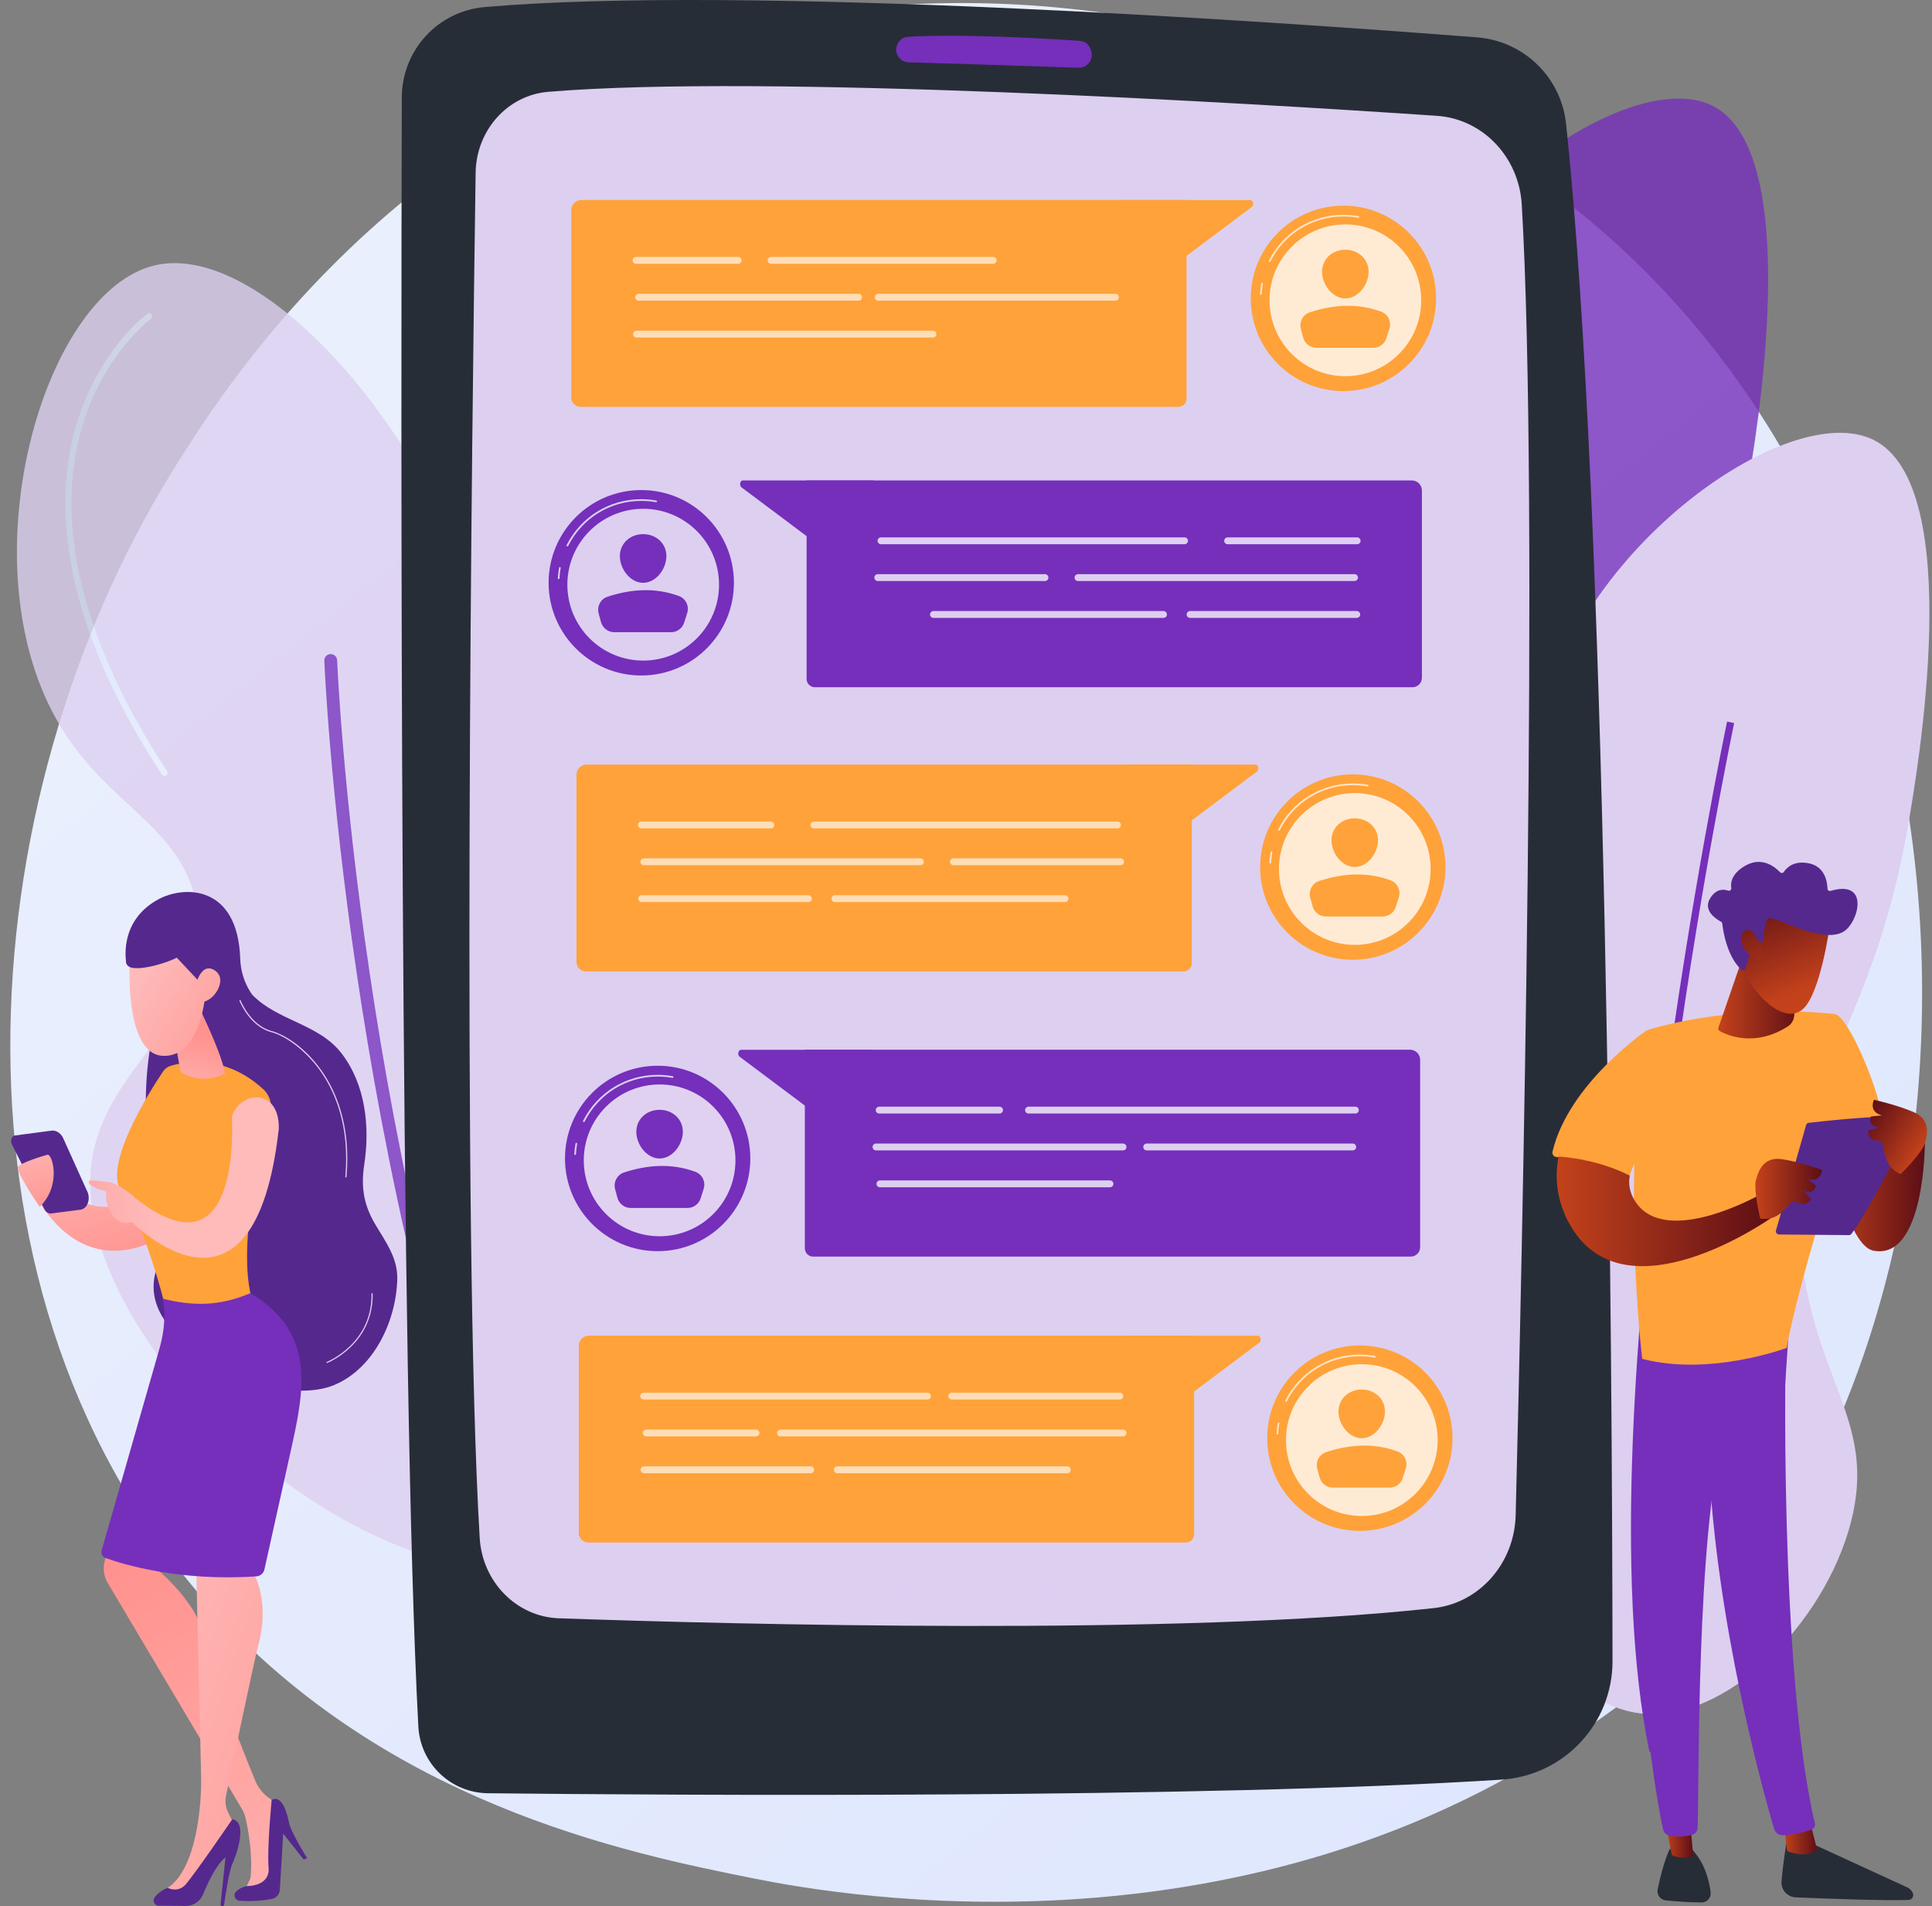 <svg width="149" height="147" viewBox="0 0 149 147" fill="none" xmlns="http://www.w3.org/2000/svg">
<rect x="0" y="0" width="149" height="147" fill="#808080" stroke="none"/>
<path d="M131.148 126.051C128.12 129.202 125.256 131.23 122.991 132.84C96.387 151.71 64.907 146.207 58.217 144.867C48.34 142.887 29.241 139.052 15.431 123C-5.461 98.718 -2.206 60.466 13.997 35.215C16.961 30.596 32.618 4.959 64.436 0.849C83.693 -1.64 106.142 3.38 122.398 16.837C156.518 45.097 154.089 102.177 131.148 126.051Z" fill="url(#paint0_linear_8473_50582)"/>
<g opacity="0.79">
<path d="M114.072 106.349C120.594 107.133 128.253 99.491 130.301 91.632C132.408 83.545 127.168 80.632 126.358 69.696C125.437 57.277 131.746 54.904 134.721 37.835C135.394 33.985 139.273 11.7 132.043 8.141C125.357 4.852 108.255 17.112 106.19 31.268C104.719 41.362 111.976 44.99 110.224 56.747C108.689 67.064 102.591 67.683 101.014 77.645C99.087 89.778 105.508 105.316 114.072 106.349Z" fill="#752FBB"/>
<path d="M114.771 109.325C112.003 96.08 113.776 75.182 115.756 59.977C117.899 43.517 120.726 30.007 120.758 29.875L121.303 29.991C121.276 30.124 118.445 43.618 116.306 60.057C114.332 75.214 112.564 96.048 115.316 109.214L114.771 109.325Z" fill="url(#paint1_linear_8473_50582)"/>
</g>
<path d="M126.511 132.122C133.032 132.906 140.692 125.264 142.74 117.405C144.847 109.318 139.607 106.405 138.797 95.469C137.876 83.05 144.185 80.677 147.16 63.609C147.832 59.758 151.712 37.473 144.482 33.914C137.796 30.625 120.694 42.886 118.629 57.042C117.158 67.136 124.415 70.763 122.663 82.52C121.128 92.837 115.03 93.457 113.453 103.418C111.521 115.551 117.947 131.09 126.511 132.122Z" fill="#DDCFF0"/>
<path d="M127.21 135.091C124.442 121.845 126.215 100.948 128.195 85.743C130.339 69.283 133.165 55.773 133.197 55.641L133.742 55.757C133.716 55.889 130.884 69.384 128.746 85.822C126.771 100.979 125.003 121.814 127.756 134.979L127.21 135.091Z" fill="#752FBB"/>
<g opacity="0.79">
<path d="M47.434 119.956C60.021 114.634 65.902 93.344 59.603 85.766C55.347 80.644 48.291 85.098 42.267 79.659C34.582 72.711 41.569 61.362 36.365 45.49C31.935 31.985 19.782 18.56 11.895 20.472C3.632 22.479 -2.196 41.836 3.716 54.244C7.559 62.315 14.372 63.247 15.277 70.534C16.325 78.992 7.702 82.117 7.004 90.177C5.754 104.667 30.781 126.995 47.434 119.956Z" fill="#DDCFF0"/>
<path d="M40.468 124.963C40.543 124.968 40.617 124.957 40.685 124.931C40.94 124.83 41.067 124.544 40.966 124.29C27.622 89.983 26.018 51.301 26.002 50.914C25.991 50.644 25.764 50.427 25.488 50.438C25.218 50.449 25.002 50.676 25.012 50.952C25.028 51.338 26.637 90.184 40.045 124.65C40.119 124.836 40.288 124.947 40.468 124.963Z" fill="#752FBB"/>
<path d="M12.663 59.829C12.716 59.834 12.763 59.818 12.811 59.792C12.922 59.718 12.948 59.575 12.88 59.463C8.349 52.563 3.537 42.358 6.327 32.925C7.989 27.306 11.609 24.6 11.646 24.574C11.752 24.494 11.773 24.351 11.699 24.245C11.62 24.139 11.477 24.118 11.371 24.192C11.218 24.303 7.586 27.02 5.877 32.793C4.31 38.094 4.183 47.071 12.488 59.728C12.525 59.786 12.589 59.824 12.663 59.829Z" fill="url(#paint2_linear_8473_50582)"/>
<path d="M48.758 117.161C48.832 117.166 48.911 117.14 48.959 117.076C57.645 106.362 61.001 97.809 58.936 91.661C57.1 86.195 51.473 84.749 51.415 84.734C51.288 84.702 51.161 84.781 51.129 84.908C51.097 85.035 51.176 85.162 51.303 85.194C51.356 85.21 56.745 86.598 58.492 91.82C60.498 97.804 57.169 106.203 48.593 116.779C48.509 116.88 48.525 117.028 48.63 117.113C48.667 117.14 48.71 117.161 48.758 117.161Z" fill="#F0F0F0"/>
</g>
<path d="M37.371 0.546C33.761 0.859 30.998 3.883 30.988 7.505C30.924 29.664 30.823 106.084 32.263 133.131C32.417 135.996 34.762 138.247 37.631 138.279C51.817 138.432 92.623 138.713 115.786 137.23C120.613 136.923 124.366 132.924 124.361 128.084C124.334 104.829 123.964 39.435 120.777 9.539C120.396 5.959 117.517 3.163 113.928 2.882C98.456 1.68 57.374 -1.196 37.371 0.546Z" fill="#272D37"/>
<path d="M36.682 13.319C36.402 32.273 35.613 95.316 36.995 118.586C37.196 121.986 39.837 124.671 43.098 124.788C56.521 125.254 90.949 126.16 110.566 124.004C114.096 123.617 116.796 120.551 116.891 116.844C117.384 97.503 118.707 38.781 117.362 15.771C117.145 12.1 114.345 9.172 110.83 8.933C96.29 7.948 58.967 5.692 42.282 7.08C39.154 7.339 36.73 10.035 36.682 13.319Z" fill="#DDCFF0"/>
<g opacity="0.56">
<path d="M39.023 16.098C38.775 34.12 38.076 94.059 39.373 116.186C39.563 119.422 42.019 121.974 45.047 122.086C57.523 122.536 89.516 123.42 107.746 121.376C111.028 121.011 113.537 118.098 113.621 114.571C114.066 96.183 115.268 40.353 114.003 18.476C113.801 14.986 111.192 12.2 107.931 11.972C94.423 11.035 59.731 8.863 44.227 10.177C41.321 10.415 39.066 12.978 39.023 16.098Z" fill="#DDCFF0"/>
</g>
<path d="M69.114 3.84C69.125 4.364 69.543 4.788 70.067 4.803C72.65 4.883 79.929 5.105 83.179 5.222C83.819 5.243 84.311 4.66 84.174 4.03C84.163 4.009 84.079 3.204 83.258 3.151C81.056 2.997 74.418 2.584 70.035 2.839C69.136 2.886 69.088 3.914 69.114 3.84Z" fill="#752FBB"/>
<path d="M90.876 31.373H44.782C44.385 31.373 44.057 31.05 44.057 30.648V16.2C44.057 15.771 44.406 15.422 44.835 15.422H91.511V30.733C91.511 31.087 91.225 31.373 90.876 31.373Z" fill="#FFA23A"/>
<path d="M86.35 15.43H96.428C96.65 15.43 96.73 15.822 96.534 15.965L87.514 22.722L86.35 15.43Z" fill="#FFA23A"/>
<path opacity="0.63" d="M76.6 20.342H59.466C59.318 20.342 59.201 20.22 59.201 20.077C59.201 19.934 59.323 19.812 59.466 19.812H76.6C76.748 19.812 76.865 19.934 76.865 20.077C76.865 20.22 76.748 20.342 76.6 20.342Z" fill="white"/>
<path opacity="0.63" d="M56.935 20.342H49.054C48.906 20.342 48.789 20.22 48.789 20.077C48.789 19.934 48.911 19.812 49.054 19.812H56.93C57.078 19.812 57.195 19.934 57.195 20.077C57.195 20.22 57.084 20.342 56.935 20.342Z" fill="white"/>
<path opacity="0.63" d="M86.022 23.186H67.724C67.575 23.186 67.459 23.064 67.459 22.921C67.459 22.773 67.581 22.656 67.724 22.656H86.022C86.171 22.656 86.287 22.778 86.287 22.921C86.293 23.069 86.171 23.186 86.022 23.186Z" fill="white"/>
<path opacity="0.63" d="M66.215 23.186H49.255C49.107 23.186 48.99 23.064 48.99 22.921C48.99 22.773 49.112 22.656 49.255 22.656H66.215C66.363 22.656 66.479 22.778 66.479 22.921C66.484 23.069 66.363 23.186 66.215 23.186Z" fill="white"/>
<path opacity="0.63" d="M71.952 26.03H49.085C48.937 26.03 48.82 25.908 48.82 25.765C48.82 25.616 48.942 25.5 49.085 25.5H71.952C72.1 25.5 72.217 25.622 72.217 25.765C72.217 25.908 72.1 26.03 71.952 26.03Z" fill="white"/>
<path d="M62.842 52.993H108.936C109.333 52.993 109.661 52.67 109.661 52.267V37.825C109.661 37.396 109.312 37.047 108.883 37.047H62.207V52.358C62.207 52.707 62.493 52.993 62.842 52.993Z" fill="#752FBB"/>
<path d="M67.374 37.047H57.295C57.073 37.047 56.994 37.439 57.19 37.582L66.209 44.339L67.374 37.047Z" fill="#752FBB"/>
<path d="M91.356 41.967H67.944C67.796 41.967 67.68 41.845 67.68 41.702C67.68 41.554 67.801 41.438 67.944 41.438H91.356C91.505 41.438 91.621 41.559 91.621 41.702C91.621 41.845 91.499 41.967 91.356 41.967Z" fill="#DDCFF0"/>
<path d="M104.665 41.967H94.677C94.529 41.967 94.412 41.845 94.412 41.702C94.412 41.554 94.534 41.438 94.677 41.438H104.665C104.813 41.438 104.93 41.559 104.93 41.702C104.935 41.845 104.813 41.967 104.665 41.967Z" fill="#DDCFF0"/>
<path d="M80.591 44.803H67.696C67.548 44.803 67.432 44.681 67.432 44.538C67.432 44.395 67.553 44.273 67.696 44.273H80.591C80.739 44.273 80.855 44.395 80.855 44.538C80.855 44.681 80.739 44.803 80.591 44.803Z" fill="#DDCFF0"/>
<path d="M104.464 44.803H83.138C82.99 44.803 82.873 44.681 82.873 44.538C82.873 44.395 82.995 44.273 83.138 44.273H104.464C104.613 44.273 104.729 44.395 104.729 44.538C104.729 44.681 104.613 44.803 104.464 44.803Z" fill="#DDCFF0"/>
<path d="M89.732 47.647H71.989C71.841 47.647 71.725 47.525 71.725 47.382C71.725 47.239 71.846 47.117 71.989 47.117H89.732C89.88 47.117 89.997 47.239 89.997 47.382C89.997 47.525 89.88 47.647 89.732 47.647Z" fill="#DDCFF0"/>
<path d="M104.638 47.647H91.78C91.632 47.647 91.516 47.525 91.516 47.382C91.516 47.239 91.637 47.117 91.78 47.117H104.638C104.786 47.117 104.902 47.239 104.902 47.382C104.902 47.525 104.781 47.647 104.638 47.647Z" fill="#DDCFF0"/>
<path d="M91.278 74.907H45.184C44.787 74.907 44.459 74.584 44.459 74.181V59.739C44.459 59.31 44.808 58.961 45.237 58.961H91.913V74.272C91.913 74.621 91.633 74.907 91.278 74.907Z" fill="#FFA23A"/>
<path d="M86.752 58.961H96.83C97.053 58.961 97.132 59.353 96.936 59.496L87.922 66.254L86.752 58.961Z" fill="#FFA23A"/>
<path opacity="0.63" d="M86.181 63.881H62.769C62.62 63.881 62.504 63.759 62.504 63.616C62.504 63.468 62.626 63.352 62.769 63.352H86.181C86.329 63.352 86.445 63.473 86.445 63.616C86.445 63.759 86.329 63.881 86.181 63.881Z" fill="white"/>
<path opacity="0.63" d="M59.45 63.881H49.462C49.314 63.881 49.197 63.759 49.197 63.616C49.197 63.468 49.319 63.352 49.462 63.352H59.45C59.599 63.352 59.715 63.473 59.715 63.616C59.715 63.759 59.599 63.881 59.45 63.881Z" fill="white"/>
<path opacity="0.63" d="M86.425 66.717H73.53C73.382 66.717 73.266 66.595 73.266 66.452C73.266 66.304 73.387 66.188 73.53 66.188H86.425C86.573 66.188 86.689 66.309 86.689 66.452C86.695 66.601 86.573 66.717 86.425 66.717Z" fill="white"/>
<path opacity="0.63" d="M70.984 66.717H49.657C49.509 66.717 49.393 66.595 49.393 66.452C49.393 66.304 49.514 66.188 49.657 66.188H70.984C71.132 66.188 71.249 66.309 71.249 66.452C71.254 66.601 71.132 66.717 70.984 66.717Z" fill="white"/>
<path opacity="0.63" d="M82.137 69.561H64.394C64.245 69.561 64.129 69.439 64.129 69.296C64.129 69.148 64.251 69.031 64.394 69.031H82.137C82.285 69.031 82.401 69.153 82.401 69.296C82.401 69.444 82.279 69.561 82.137 69.561Z" fill="white"/>
<path opacity="0.63" d="M62.352 69.561H49.489C49.341 69.561 49.225 69.439 49.225 69.296C49.225 69.148 49.346 69.031 49.489 69.031H62.347C62.495 69.031 62.611 69.153 62.611 69.296C62.617 69.444 62.495 69.561 62.352 69.561Z" fill="white"/>
<path d="M91.458 118.944H45.364C44.967 118.944 44.639 118.621 44.639 118.218V103.771C44.639 103.342 44.988 102.992 45.417 102.992H92.093V118.303C92.093 118.663 91.812 118.944 91.458 118.944Z" fill="#FFA23A"/>
<path d="M86.932 103H97.01C97.232 103 97.312 103.392 97.116 103.535L88.096 110.293L86.932 103Z" fill="#FFA23A"/>
<path opacity="0.63" d="M86.361 107.92H73.397C73.249 107.92 73.133 107.798 73.133 107.655C73.133 107.507 73.255 107.391 73.397 107.391H86.361C86.509 107.391 86.625 107.512 86.625 107.655C86.631 107.798 86.509 107.92 86.361 107.92Z" fill="white"/>
<path opacity="0.63" d="M71.524 107.92H49.642C49.493 107.92 49.377 107.798 49.377 107.655C49.377 107.507 49.499 107.391 49.642 107.391H71.524C71.672 107.391 71.789 107.512 71.789 107.655C71.789 107.798 71.672 107.92 71.524 107.92Z" fill="white"/>
<path opacity="0.63" d="M86.609 110.764H60.19C60.042 110.764 59.926 110.642 59.926 110.499C59.926 110.356 60.047 110.234 60.19 110.234H86.609C86.757 110.234 86.874 110.356 86.874 110.499C86.874 110.642 86.752 110.764 86.609 110.764Z" fill="white"/>
<path opacity="0.63" d="M58.306 110.764H49.837C49.689 110.764 49.572 110.642 49.572 110.499C49.572 110.356 49.694 110.234 49.837 110.234H58.306C58.454 110.234 58.571 110.356 58.571 110.499C58.571 110.642 58.454 110.764 58.306 110.764Z" fill="white"/>
<path opacity="0.63" d="M82.316 113.6H64.573C64.425 113.6 64.309 113.478 64.309 113.335C64.309 113.192 64.43 113.07 64.573 113.07H82.316C82.465 113.07 82.581 113.192 82.581 113.335C82.581 113.478 82.465 113.6 82.316 113.6Z" fill="white"/>
<path opacity="0.63" d="M62.532 113.6H49.669C49.521 113.6 49.404 113.478 49.404 113.335C49.404 113.192 49.526 113.07 49.669 113.07H62.526C62.675 113.07 62.791 113.192 62.791 113.335C62.791 113.478 62.675 113.6 62.532 113.6Z" fill="white"/>
<path d="M62.706 96.897H108.799C109.196 96.897 109.525 96.574 109.525 96.171V81.724C109.525 81.295 109.175 80.945 108.746 80.945H62.07V96.256C62.07 96.611 62.356 96.897 62.706 96.897Z" fill="#752FBB"/>
<path d="M67.231 80.953H57.153C56.931 80.953 56.851 81.345 57.047 81.488L66.067 88.246L67.231 80.953Z" fill="#752FBB"/>
<path d="M77.088 85.865H67.804C67.656 85.865 67.539 85.744 67.539 85.601C67.539 85.458 67.661 85.336 67.804 85.336H77.088C77.236 85.336 77.353 85.458 77.353 85.601C77.353 85.744 77.236 85.865 77.088 85.865Z" fill="#DDCFF0"/>
<path d="M104.528 85.865H79.321C79.173 85.865 79.057 85.744 79.057 85.601C79.057 85.452 79.178 85.336 79.321 85.336H104.528C104.676 85.336 104.793 85.458 104.793 85.601C104.793 85.749 104.671 85.865 104.528 85.865Z" fill="#DDCFF0"/>
<path d="M86.61 88.709H67.56C67.411 88.709 67.295 88.588 67.295 88.445C67.295 88.296 67.417 88.18 67.56 88.18H86.61C86.758 88.18 86.875 88.302 86.875 88.445C86.875 88.593 86.758 88.709 86.61 88.709Z" fill="#DDCFF0"/>
<path d="M104.327 88.709H88.436C88.288 88.709 88.172 88.588 88.172 88.445C88.172 88.296 88.294 88.18 88.436 88.18H104.327C104.475 88.18 104.592 88.302 104.592 88.445C104.592 88.593 104.475 88.709 104.327 88.709Z" fill="#DDCFF0"/>
<path d="M85.609 91.553H67.86C67.712 91.553 67.596 91.431 67.596 91.288C67.596 91.145 67.717 91.023 67.86 91.023H85.603C85.752 91.023 85.868 91.145 85.868 91.288C85.868 91.431 85.752 91.553 85.609 91.553Z" fill="#DDCFF0"/>
<path d="M103.607 30.159C107.553 30.159 110.753 26.957 110.753 23.009C110.753 19.06 107.553 15.859 103.607 15.859C99.66 15.859 96.461 19.06 96.461 23.009C96.461 26.957 99.66 30.159 103.607 30.159Z" fill="#FFA23A"/>
<path d="M103.607 29.924C107.422 29.924 110.515 26.83 110.515 23.013C110.515 19.196 107.422 16.102 103.607 16.102C99.792 16.102 96.699 19.196 96.699 23.013C96.699 26.83 99.792 29.924 103.607 29.924Z" fill="#FFA23A"/>
<path opacity="0.7" d="M97.24 22.738C97.203 22.738 97.171 22.706 97.176 22.669C97.192 22.399 97.224 22.123 97.272 21.858C97.277 21.821 97.314 21.8 97.346 21.805C97.383 21.811 97.404 21.848 97.399 21.88C97.351 22.139 97.319 22.409 97.309 22.674C97.303 22.711 97.277 22.738 97.24 22.738Z" fill="white"/>
<path opacity="0.7" d="M97.912 20.201C97.901 20.201 97.89 20.201 97.88 20.195C97.848 20.18 97.832 20.137 97.853 20.105C98.954 17.918 101.162 16.562 103.607 16.562C103.999 16.562 104.391 16.6 104.772 16.668C104.809 16.674 104.83 16.711 104.825 16.743C104.819 16.78 104.782 16.801 104.751 16.796C104.375 16.727 103.994 16.695 103.612 16.695C101.215 16.695 99.055 18.024 97.975 20.169C97.959 20.19 97.938 20.201 97.912 20.201Z" fill="white"/>
<path opacity="0.78" d="M107.894 27.294C110.178 25.009 110.178 21.304 107.894 19.018C105.61 16.733 101.906 16.733 99.622 19.018C97.338 21.304 97.338 25.009 99.622 27.294C101.906 29.58 105.61 29.58 107.894 27.294Z" fill="white"/>
<path d="M105.55 20.953C105.55 21.943 104.745 23.013 103.755 23.013C102.766 23.013 101.961 21.943 101.961 20.953C101.961 19.962 102.766 19.258 103.755 19.258C104.745 19.258 105.55 19.962 105.55 20.953Z" fill="#FFA23A"/>
<path d="M101.532 26.82H105.91C106.37 26.82 106.778 26.523 106.921 26.084L107.154 25.348C107.328 24.808 107.048 24.225 106.513 24.029C104.735 23.378 102.893 23.462 101.003 24.087C100.473 24.262 100.182 24.829 100.325 25.369L100.505 26.036C100.632 26.502 101.056 26.82 101.532 26.82Z" fill="#FFA23A"/>
<path d="M49.456 52.088C53.403 52.088 56.602 48.887 56.602 44.939C56.602 40.99 53.403 37.789 49.456 37.789C45.51 37.789 42.31 40.99 42.31 44.939C42.31 48.887 45.51 52.088 49.456 52.088Z" fill="#752FBB"/>
<path d="M49.457 51.854C53.272 51.854 56.364 48.759 56.364 44.943C56.364 41.126 53.272 38.031 49.457 38.031C45.642 38.031 42.549 41.126 42.549 44.943C42.549 48.759 45.642 51.854 49.457 51.854Z" fill="#752FBB"/>
<path d="M43.084 44.66C43.047 44.66 43.015 44.628 43.02 44.591C43.036 44.321 43.068 44.045 43.115 43.78C43.121 43.743 43.158 43.722 43.19 43.727C43.227 43.733 43.248 43.77 43.242 43.801C43.195 44.061 43.163 44.331 43.152 44.596C43.147 44.633 43.121 44.66 43.084 44.66Z" fill="#DDCFF0"/>
<path d="M43.755 42.13C43.745 42.13 43.734 42.13 43.724 42.125C43.692 42.109 43.676 42.067 43.697 42.035C44.798 39.848 47.005 38.492 49.451 38.492C49.843 38.492 50.234 38.529 50.615 38.598C50.653 38.603 50.674 38.641 50.668 38.672C50.663 38.709 50.626 38.73 50.594 38.725C50.224 38.656 49.837 38.625 49.456 38.625C47.058 38.625 44.899 39.954 43.819 42.099C43.803 42.12 43.782 42.13 43.755 42.13Z" fill="#DDCFF0"/>
<path d="M49.605 50.938C52.835 50.938 55.454 48.318 55.454 45.086C55.454 41.854 52.835 39.234 49.605 39.234C46.375 39.234 43.756 41.854 43.756 45.086C43.756 48.318 46.375 50.938 49.605 50.938Z" fill="#DDCFF0"/>
<path d="M51.394 42.882C51.394 43.873 50.589 44.942 49.599 44.942C48.609 44.942 47.805 43.873 47.805 42.882C47.805 41.892 48.609 41.188 49.599 41.188C50.594 41.188 51.394 41.892 51.394 42.882Z" fill="#752FBB"/>
<path d="M47.376 48.75H51.753C52.214 48.75 52.621 48.453 52.764 48.014L52.997 47.278C53.172 46.737 52.892 46.155 52.357 45.959C50.578 45.307 48.736 45.392 46.847 46.017C46.317 46.192 46.026 46.758 46.169 47.299L46.349 47.966C46.481 48.432 46.9 48.75 47.376 48.75Z" fill="#752FBB"/>
<path d="M104.331 74.01C108.278 74.01 111.477 70.809 111.477 66.861C111.477 62.912 108.278 59.711 104.331 59.711C100.385 59.711 97.186 62.912 97.186 66.861C97.186 70.809 100.385 74.01 104.331 74.01Z" fill="#FFA23A"/>
<path d="M104.332 73.768C108.147 73.768 111.239 70.674 111.239 66.856C111.239 63.04 108.147 59.945 104.332 59.945C100.517 59.945 97.424 63.04 97.424 66.856C97.424 70.674 100.517 73.768 104.332 73.768Z" fill="#FFA23A"/>
<path opacity="0.7" d="M97.965 66.589C97.927 66.589 97.896 66.557 97.901 66.52C97.917 66.25 97.949 65.975 97.996 65.71C98.001 65.673 98.039 65.652 98.07 65.657C98.107 65.662 98.129 65.699 98.123 65.731C98.076 65.991 98.044 66.261 98.033 66.526C98.028 66.557 97.996 66.589 97.965 66.589Z" fill="white"/>
<path opacity="0.7" d="M98.636 64.052C98.626 64.052 98.615 64.052 98.605 64.047C98.573 64.031 98.557 63.989 98.578 63.957C99.679 61.77 101.886 60.414 104.332 60.414C104.723 60.414 105.115 60.451 105.496 60.52C105.533 60.525 105.555 60.562 105.549 60.594C105.544 60.631 105.507 60.652 105.475 60.647C105.099 60.578 104.718 60.547 104.337 60.547C101.939 60.547 99.78 61.876 98.7 64.021C98.684 64.042 98.657 64.052 98.636 64.052Z" fill="white"/>
<path opacity="0.78" d="M108.621 71.146C110.905 68.86 110.905 65.155 108.621 62.87C106.336 60.584 102.633 60.584 100.349 62.87C98.065 65.155 98.065 68.86 100.349 71.146C102.633 73.431 106.336 73.431 108.621 71.146Z" fill="white"/>
<path d="M106.274 64.796C106.274 65.787 105.47 66.856 104.48 66.856C103.49 66.856 102.686 65.787 102.686 64.796C102.686 63.806 103.49 63.102 104.48 63.102C105.47 63.102 106.274 63.806 106.274 64.796Z" fill="#FFA23A"/>
<path d="M102.257 70.672H106.634C107.095 70.672 107.502 70.375 107.645 69.936L107.878 69.199C108.053 68.659 107.772 68.077 107.238 67.881C105.459 67.229 103.617 67.314 101.727 67.939C101.198 68.114 100.907 68.68 101.05 69.221L101.23 69.888C101.357 70.354 101.775 70.672 102.257 70.672Z" fill="#FFA23A"/>
<path d="M50.72 96.479C54.667 96.479 57.866 93.278 57.866 89.329C57.866 85.381 54.667 82.18 50.72 82.18C46.774 82.18 43.574 85.381 43.574 89.329C43.574 93.278 46.774 96.479 50.72 96.479Z" fill="#752FBB"/>
<path d="M50.72 96.244C54.535 96.244 57.628 93.15 57.628 89.333C57.628 85.516 54.535 82.422 50.72 82.422C46.905 82.422 43.812 85.516 43.812 89.333C43.812 93.15 46.905 96.244 50.72 96.244Z" fill="#752FBB"/>
<path d="M44.353 89.058C44.316 89.058 44.284 89.026 44.29 88.989C44.306 88.719 44.337 88.444 44.385 88.179C44.39 88.142 44.427 88.121 44.459 88.126C44.496 88.131 44.517 88.168 44.512 88.2C44.464 88.46 44.433 88.73 44.422 88.994C44.417 89.031 44.385 89.058 44.353 89.058Z" fill="#DDCFF0"/>
<path d="M45.025 86.521C45.014 86.521 45.004 86.521 44.993 86.516C44.961 86.5 44.946 86.458 44.967 86.426C46.068 84.239 48.275 82.883 50.721 82.883C51.112 82.883 51.504 82.92 51.885 82.989C51.922 82.994 51.943 83.031 51.938 83.063C51.933 83.1 51.896 83.121 51.864 83.116C51.488 83.047 51.107 83.015 50.726 83.015C48.328 83.015 46.168 84.344 45.088 86.489C45.072 86.51 45.046 86.521 45.025 86.521Z" fill="#DDCFF0"/>
<path opacity="0.78" d="M55.007 93.615C57.291 91.329 57.291 87.624 55.007 85.339C52.723 83.053 49.02 83.053 46.736 85.339C44.451 87.624 44.451 91.329 46.736 93.615C49.02 95.9 52.723 95.9 55.007 93.615Z" fill="white"/>
<path d="M52.663 87.273C52.663 88.263 51.858 89.333 50.869 89.333C49.879 89.333 49.074 88.263 49.074 87.273C49.074 86.282 49.879 85.578 50.869 85.578C51.858 85.578 52.663 86.282 52.663 87.273Z" fill="#752FBB"/>
<path d="M48.645 93.148H53.023C53.483 93.148 53.891 92.852 54.034 92.412L54.267 91.676C54.442 91.136 54.161 90.553 53.626 90.357C51.848 89.706 50.006 89.791 48.116 90.415C47.587 90.59 47.296 91.157 47.439 91.697L47.618 92.364C47.746 92.831 48.164 93.148 48.645 93.148Z" fill="#752FBB"/>
<path d="M104.876 118.049C108.823 118.049 112.022 114.848 112.022 110.9C112.022 106.951 108.823 103.75 104.876 103.75C100.93 103.75 97.731 106.951 97.731 110.9C97.731 114.848 100.93 118.049 104.876 118.049Z" fill="#FFA23A"/>
<path d="M104.876 117.815C108.692 117.815 111.784 114.72 111.784 110.903C111.784 107.086 108.692 103.992 104.876 103.992C101.061 103.992 97.969 107.086 97.969 110.903C97.969 114.72 101.061 117.815 104.876 117.815Z" fill="#FFA23A"/>
<path opacity="0.7" d="M98.509 110.62C98.504 110.62 98.504 110.62 98.509 110.62C98.472 110.62 98.441 110.589 98.446 110.552C98.462 110.281 98.493 110.006 98.541 109.741C98.546 109.704 98.584 109.683 98.615 109.688C98.652 109.694 98.674 109.731 98.668 109.762C98.621 110.022 98.589 110.292 98.578 110.557C98.573 110.594 98.541 110.62 98.509 110.62Z" fill="white"/>
<path opacity="0.7" d="M99.181 108.091C99.171 108.091 99.16 108.091 99.149 108.086C99.118 108.07 99.102 108.028 99.123 107.996C100.224 105.809 102.431 104.453 104.877 104.453C105.268 104.453 105.66 104.49 106.041 104.559C106.078 104.564 106.099 104.601 106.094 104.633C106.089 104.67 106.052 104.691 106.02 104.686C105.644 104.617 105.263 104.586 104.882 104.586C102.484 104.586 100.324 105.915 99.245 108.06C99.224 108.076 99.202 108.091 99.181 108.091Z" fill="white"/>
<path opacity="0.78" d="M105.025 116.899C108.255 116.899 110.874 114.279 110.874 111.047C110.874 107.815 108.255 105.195 105.025 105.195C101.794 105.195 99.176 107.815 99.176 111.047C99.176 114.279 101.794 116.899 105.025 116.899Z" fill="white"/>
<path d="M106.813 108.843C106.813 109.833 106.009 110.903 105.019 110.903C104.029 110.903 103.225 109.833 103.225 108.843C103.225 107.853 104.029 107.148 105.019 107.148C106.014 107.148 106.813 107.853 106.813 108.843Z" fill="#FFA23A"/>
<path d="M102.796 114.711H107.173C107.634 114.711 108.041 114.414 108.184 113.975L108.417 113.238C108.592 112.698 108.311 112.116 107.777 111.92C105.998 111.268 104.156 111.353 102.266 111.978C101.737 112.153 101.446 112.719 101.589 113.26L101.769 113.927C101.901 114.388 102.319 114.711 102.796 114.711Z" fill="#FFA23A"/>
<path d="M148.451 88.16C148.451 88.16 148.451 97.179 144.497 96.443C142.083 95.993 140.654 86.275 140.654 86.275C140.654 86.275 143.153 80.709 143.433 82.53C145.461 95.781 146.969 85.639 148.451 88.16Z" fill="url(#paint3_linear_8473_50582)"/>
<path d="M137.838 141.695C137.838 141.695 137.541 143.385 137.393 145.058C137.335 145.71 137.838 146.282 138.494 146.308C140.723 146.403 145.487 146.583 147.196 146.504C147.456 146.493 147.62 146.229 147.525 145.99C147.445 145.789 147.292 145.63 147.096 145.54L139.225 141.923L137.838 141.695Z" fill="#272D37"/>
<path d="M137.588 140.706L137.826 142.729C137.826 142.729 139.202 143.369 140.145 142.649L139.573 140.398L137.588 140.706Z" fill="url(#paint4_linear_8473_50582)"/>
<path d="M137.768 102.685C137.662 103.215 137.212 129.032 139.97 140.604C140.013 140.795 139.917 140.985 139.737 141.06C139.314 141.234 138.483 141.483 137.493 141.515C137.186 141.526 136.911 141.324 136.821 141.028C136.032 138.343 132.253 124.891 131.76 112.043C131.21 97.686 131.76 111.556 131.76 111.556L132.083 102.68L137.768 102.685Z" fill="#752FBB"/>
<path d="M128.78 142.578C128.78 142.578 128.304 143.431 127.843 145.697C127.758 146.105 128.044 146.497 128.462 146.54C129.198 146.614 130.331 146.704 131.236 146.698C131.654 146.693 131.982 146.333 131.929 145.915C131.829 145.088 131.517 143.727 130.548 142.668L128.78 142.578Z" fill="#272D37"/>
<path d="M128.367 139.973L128.928 143.029C128.928 143.029 129.484 143.442 130.58 143.14L130.31 139.852L128.367 139.973Z" fill="url(#paint5_linear_8473_50582)"/>
<path d="M126.853 103.485C124.598 117.106 127.34 137.156 128.266 141.081C128.324 141.319 128.515 141.504 128.758 141.547C129.171 141.616 129.854 141.674 130.521 141.478C130.754 141.409 130.913 141.202 130.923 140.959C131.045 137.787 130.823 118.313 132.924 110.613C133.03 110.221 133.268 109.882 133.596 109.649L137.678 106.747L137.99 102.055L126.853 103.485Z" fill="#752FBB"/>
<path d="M141.478 78.186C133.242 77.359 127.006 79.446 127.006 79.446C124.99 91.214 126.652 104.782 126.652 104.782C131.887 106.154 137.789 103.94 137.789 103.94C138.657 99.02 142.283 87.665 142.283 87.665C143.934 87.459 145.485 88.296 145.131 86.002C144.776 83.715 142.516 78.292 141.478 78.186Z" fill="#FFA23A"/>
<path d="M129.601 85.996L127.007 79.445C127.007 79.445 120.984 83.539 119.734 88.798C119.687 88.999 119.819 89.195 120.025 89.216C121.338 89.38 123.704 89.963 125.631 90.938C126.097 88.374 129.601 85.996 129.601 85.996Z" fill="#FFA23A"/>
<path d="M135.667 92.156C135.667 92.156 128.574 96.165 126.182 92.744C125.684 92.034 125.568 91.325 125.69 90.652C123.562 89.577 121.391 89.27 120.2 89.18C119.888 90.821 120.052 92.564 121.016 94.333C125.208 102.001 136.604 93.909 136.604 93.909L135.667 92.156Z" fill="url(#paint6_linear_8473_50582)"/>
<path d="M136.968 94.881L139.292 86.751C139.318 86.661 139.398 86.593 139.493 86.582C139.916 86.534 141.134 86.397 142.547 86.275C144.246 86.132 146.221 86.015 147.396 86.116C147.565 86.132 147.666 86.307 147.592 86.46C146.919 87.816 144.162 93.334 142.785 95.145C142.738 95.204 142.669 95.241 142.595 95.241L137.196 95.193C137.037 95.183 136.926 95.029 136.968 94.881Z" fill="#55288E"/>
<path d="M135.751 93.968C135.751 93.968 135.211 91.749 135.428 90.965C135.645 90.176 136.069 89.164 137.472 89.392C138.874 89.614 140.531 90.208 140.531 90.208C140.531 90.208 140.446 91.235 139.382 90.901L140.044 91.415C140.044 91.415 139.949 92.236 139.049 91.796L139.663 92.474C139.663 92.474 139.277 93.147 138.615 92.718C137.948 92.284 137.63 94.233 135.751 93.968Z" fill="url(#paint7_linear_8473_50582)"/>
<path d="M146.582 90.535C146.582 90.535 148.218 88.941 148.451 88.162C148.684 87.379 148.864 86.298 147.556 85.742C146.249 85.186 144.528 84.805 144.528 84.805C144.528 84.805 144.057 85.716 145.137 86.007L144.306 86.092C144.306 86.092 143.952 86.838 144.947 86.944L144.063 87.193C144.063 87.193 144.031 87.972 144.825 87.956C145.619 87.94 144.846 89.762 146.582 90.535Z" fill="url(#paint8_linear_8473_50582)"/>
<path d="M134.678 73.016L132.529 79.238C132.492 79.339 132.534 79.456 132.63 79.508C133.217 79.832 135.329 80.769 137.875 79.154C138.14 78.984 138.32 78.709 138.362 78.402L139.061 73.016H134.678Z" fill="url(#paint9_linear_8473_50582)"/>
<path d="M141.102 71.482C141.102 71.482 140.409 76.471 139.107 77.752C137.81 79.029 135.512 77.207 134.295 74.527L135.666 69.586L141.102 71.482Z" fill="url(#paint10_linear_8473_50582)"/>
<path d="M135.773 72.67C135.884 72.691 135.99 72.612 135.995 72.501C136.011 72.156 136.069 71.468 136.281 70.986C136.281 70.986 136.096 70.514 137.525 71.108C138.954 71.701 141.103 72.564 142.236 71.802C143.342 71.06 144.205 67.803 141.177 68.698C141.061 68.73 140.944 68.65 140.939 68.529C140.923 68.01 140.754 66.829 139.515 66.574C138.356 66.331 137.795 66.903 137.572 67.236C137.509 67.332 137.371 67.348 137.287 67.263C136.905 66.86 135.894 66.018 134.613 66.749C133.555 67.353 133.454 68.052 133.518 68.476C133.539 68.613 133.407 68.719 133.274 68.677C132.92 68.555 132.364 68.529 131.909 69.238C131.279 70.218 132.39 70.896 132.724 71.071C132.777 71.097 132.814 71.15 132.824 71.214C132.877 71.685 133.158 73.729 134.306 74.783C134.407 74.873 134.566 74.826 134.608 74.698L135.206 72.728C135.233 72.638 135.328 72.58 135.423 72.601L135.773 72.67Z" fill="#55288E"/>
<path d="M135.832 73.054C135.832 73.054 135.149 71.132 134.476 71.847C133.804 72.562 134.879 73.875 135.747 74.061L135.832 73.054Z" fill="url(#paint11_linear_8473_50582)"/>
<path d="M28.976 94.472C28.061 92.947 27.822 91.575 28.092 89.801C28.537 86.878 28.193 83.621 26.33 81.211C24.562 78.928 21.38 78.722 19.438 76.688C19.422 76.672 19.38 76.609 19.316 76.503C18.824 75.73 18.559 74.851 18.527 73.934C18.337 68.199 14.171 68.268 12.191 69.359C9.058 71.08 9.746 74.294 9.746 74.294C10.619 75.227 13.737 73.235 13.737 73.235L15.034 75.317C14.668 75.475 14.271 75.656 13.843 75.867C10.905 77.308 10.587 88.573 12.244 90.373C13.901 92.174 14.192 93.895 12.519 96.839C10.852 99.789 11.815 103.634 20.698 106.828C22.137 107.347 24.302 107.4 25.721 106.822C28.839 105.557 30.554 101.849 30.638 98.656C30.686 97.041 29.77 95.796 28.976 94.472Z" fill="#55288E"/>
<path d="M26.674 90.798C26.647 90.798 26.626 90.772 26.631 90.751C26.996 86.704 25.758 84.041 24.657 82.515C23.455 80.852 21.888 79.836 20.936 79.592C19.258 79.163 18.474 77.193 18.469 77.172C18.458 77.15 18.469 77.124 18.495 77.113C18.517 77.103 18.543 77.113 18.554 77.14C18.559 77.161 19.326 79.084 20.962 79.507C21.703 79.698 23.339 80.535 24.731 82.462C25.842 83.998 27.086 86.678 26.721 90.756C26.716 90.782 26.7 90.798 26.674 90.798Z" fill="#DDCFF0"/>
<path d="M25.222 105.103C25.206 105.103 25.185 105.092 25.18 105.076C25.169 105.055 25.18 105.029 25.206 105.018C25.243 105.002 28.716 103.609 28.652 99.759C28.652 99.733 28.673 99.717 28.695 99.712C28.716 99.706 28.737 99.733 28.742 99.754C28.806 103.668 25.275 105.087 25.238 105.098C25.233 105.103 25.227 105.103 25.222 105.103Z" fill="#DDCFF0"/>
<path d="M3.68 90.734C3.68 90.734 7.528 95.342 11.397 91.603L12.895 95.077C12.895 95.077 7.242 99.457 2.949 92.567L3.68 90.734Z" fill="url(#paint12_linear_8473_50582)"/>
<path d="M13.176 82.183C14.245 81.865 17.353 81.272 20.311 83.999C20.814 84.46 21.015 85.164 20.841 85.826C20.047 88.75 17.951 97.393 19.788 101.132C19.788 101.132 16.548 104.701 13.017 101.825C13.017 101.825 11.435 94.914 9.354 91.88C7.92 89.788 11.641 84.015 12.578 82.622C12.721 82.41 12.933 82.252 13.176 82.183Z" fill="#FFA23A"/>
<path d="M14.832 76.602C14.832 76.602 16.986 80.822 17.362 82.761C17.362 82.761 15.737 83.778 13.932 82.665C13.932 82.665 13.17 78.264 12.82 77.507L14.832 76.602Z" fill="url(#paint13_linear_8473_50582)"/>
<path d="M8.893 116.336C8.903 116.648 8.353 119.138 8.056 120.467C7.935 121.002 8.019 121.558 8.289 122.034L18.664 139.506C18.791 139.718 18.881 139.945 18.934 140.184C19.125 141.005 19.516 143.012 19.315 144.839L18.78 145.956L21.104 145.427L21.607 139.188L20.951 138.786C20.384 138.441 19.94 137.922 19.686 137.308C18.749 135.025 16.42 129.221 15.816 126.393C15.133 123.178 11.566 120.567 11.566 120.567L12.19 119.085L8.893 116.336Z" fill="url(#paint14_linear_8473_50582)"/>
<path d="M23.683 143.282C23.683 143.282 22.429 141.29 22.281 140.517C22.133 139.744 21.725 138.378 20.952 138.785C20.952 138.785 20.587 142.545 20.714 144.012C20.841 145.479 19.052 145.437 19.052 145.437C19.052 145.437 18.559 145.506 18.2 145.866C17.951 146.115 18.131 146.549 18.48 146.57C19.062 146.607 19.994 146.618 20.968 146.427C21.307 146.364 21.561 146.073 21.582 145.723L21.841 141.396L23.424 143.393L23.683 143.282Z" fill="#55288E"/>
<path d="M15.092 119.115C15.092 119.115 15.457 134.743 15.51 136.962C15.558 139.181 15.161 144.101 12.938 145.574L13.906 146.289C13.906 146.289 15.113 145.261 16.299 143.281C17.627 141.056 18.03 140.648 18.03 140.648L17.59 139.748C17.4 139.351 17.341 138.906 17.431 138.477C17.913 136.152 19.517 128.409 19.951 126.741C20.47 124.771 20.502 122.144 18.707 119.947C16.897 117.749 15.092 119.115 15.092 119.115Z" fill="url(#paint15_linear_8473_50582)"/>
<path d="M17.145 146.997C17.214 146.997 17.272 146.949 17.283 146.88C17.357 146.361 17.664 144.269 17.918 143.729C18.209 143.109 19.151 140.504 17.918 140.281C17.918 140.281 14.853 144.762 14.266 145.365C13.678 145.969 12.937 145.577 12.937 145.577C12.937 145.577 12.365 145.747 11.931 146.297C11.725 146.562 11.915 146.949 12.249 146.949L14.313 146.97C14.912 146.975 15.451 146.61 15.674 146.054C16.039 145.148 16.663 143.814 17.389 143.221L17.013 146.843C16.997 146.922 17.061 146.997 17.145 146.997Z" fill="#55288E"/>
<path d="M12.525 100.137C12.525 100.137 12.991 101.62 12.276 104.067L7.84 119.557C7.772 119.801 7.904 120.055 8.142 120.14C9.471 120.617 13.827 121.962 19.777 121.554C20.078 121.533 20.327 121.321 20.391 121.03C20.782 119.266 22.122 113.239 22.397 112C23.445 107.281 24.461 102.796 19.306 99.719C16.934 100.73 14.875 100.73 12.525 100.137Z" fill="#752FBB"/>
<path d="M17.877 86.107C17.877 86.107 18.771 98.865 10.53 92.457C10.53 92.457 9.312 91.308 8.434 91.165C7.962 91.091 7.428 91.038 7.036 91.011C6.856 90.995 6.771 91.228 6.92 91.329C7.2 91.53 7.576 91.742 7.894 91.774C8.513 91.837 7.851 92.293 8.529 93.484C9.206 94.676 10.175 94.226 10.175 94.226C10.175 94.226 19.618 103.902 21.503 87.029C21.566 83.899 18.549 84.063 17.877 86.107Z" fill="url(#paint16_linear_8473_50582)"/>
<path d="M1.149 87.559L3.955 87.188C4.288 87.135 4.632 87.331 4.839 87.691L6.681 91.769C7.03 92.378 6.781 93.189 6.22 93.279L3.971 93.57C3.754 93.607 3.531 93.469 3.415 93.226L0.922 88.247C0.773 87.962 0.895 87.601 1.149 87.559Z" fill="#55288E"/>
<path d="M3.06 93.062C3.06 93.062 1.175 90.319 1.392 89.98C1.609 89.641 3.261 89.159 3.653 89.043C4.039 88.931 4.77 91.415 3.06 93.062Z" fill="url(#paint17_linear_8473_50582)"/>
<path d="M10.001 74.221C10.001 74.221 9.598 81.317 12.584 81.418C15.569 81.519 15.855 76.472 15.855 76.472C15.855 76.472 14.976 73.284 13.552 72.913C12.134 72.542 10.001 74.221 10.001 74.221Z" fill="url(#paint18_linear_8473_50582)"/>
<path d="M10.878 72.032C10.878 72.032 9.512 73.425 9.751 74.294C9.983 75.162 12.911 74.257 13.63 73.843L16.044 76.417C16.044 76.417 15.97 72.604 14.303 71.434C12.635 70.258 10.878 72.032 10.878 72.032Z" fill="#55288E"/>
<path d="M14.955 76.542C14.955 76.542 15.32 74.106 16.506 74.794C17.697 75.478 16.421 77.363 15.49 77.246L14.955 76.542Z" fill="url(#paint19_linear_8473_50582)"/>
<defs>
<linearGradient id="paint0_linear_8473_50582" x1="166.738" y1="190.448" x2="35.813" y2="27.93" gradientUnits="userSpaceOnUse">
<stop stop-color="#DAE3FE"/>
<stop offset="1" stop-color="#E9EFFD"/>
</linearGradient>
<linearGradient id="paint1_linear_8473_50582" x1="122.427" y1="30.084" x2="112.438" y2="109.027" gradientUnits="userSpaceOnUse">
<stop stop-color="#CB236D"/>
<stop offset="1" stop-color="#4C246D"/>
</linearGradient>
<linearGradient id="paint2_linear_8473_50582" x1="5.036" y1="41.986" x2="12.915" y2="41.986" gradientUnits="userSpaceOnUse">
<stop stop-color="#DAE3FE"/>
<stop offset="1" stop-color="#E9EFFD"/>
</linearGradient>
<linearGradient id="paint3_linear_8473_50582" x1="140.654" y1="89.324" x2="148.451" y2="89.324" gradientUnits="userSpaceOnUse">
<stop stop-color="#C4421B"/>
<stop offset="1" stop-color="#5C0E16"/>
</linearGradient>
<linearGradient id="paint4_linear_8473_50582" x1="137.59" y1="141.692" x2="140.149" y2="141.692" gradientUnits="userSpaceOnUse">
<stop stop-color="#C4421B"/>
<stop offset="1" stop-color="#5C0E16"/>
</linearGradient>
<linearGradient id="paint5_linear_8473_50582" x1="128.365" y1="141.554" x2="130.575" y2="141.554" gradientUnits="userSpaceOnUse">
<stop stop-color="#C4421B"/>
<stop offset="1" stop-color="#5C0E16"/>
</linearGradient>
<linearGradient id="paint6_linear_8473_50582" x1="120.058" y1="93.405" x2="136.607" y2="93.405" gradientUnits="userSpaceOnUse">
<stop stop-color="#C4421B"/>
<stop offset="1" stop-color="#5C0E16"/>
</linearGradient>
<linearGradient id="paint7_linear_8473_50582" x1="135.377" y1="91.674" x2="140.533" y2="91.674" gradientUnits="userSpaceOnUse">
<stop stop-color="#C4421B"/>
<stop offset="1" stop-color="#5C0E16"/>
</linearGradient>
<linearGradient id="paint8_linear_8473_50582" x1="148.116" y1="88.79" x2="143.747" y2="86.052" gradientUnits="userSpaceOnUse">
<stop stop-color="#C4421B"/>
<stop offset="1" stop-color="#5C0E16"/>
</linearGradient>
<linearGradient id="paint9_linear_8473_50582" x1="132.516" y1="76.549" x2="139.059" y2="76.549" gradientUnits="userSpaceOnUse">
<stop stop-color="#C4421B"/>
<stop offset="1" stop-color="#5C0E16"/>
</linearGradient>
<linearGradient id="paint10_linear_8473_50582" x1="139.11" y1="76.371" x2="135.854" y2="68.594" gradientUnits="userSpaceOnUse">
<stop stop-color="#C4421B"/>
<stop offset="1" stop-color="#5C0E16"/>
</linearGradient>
<linearGradient id="paint11_linear_8473_50582" x1="136.621" y1="76.587" x2="133.692" y2="69.591" gradientUnits="userSpaceOnUse">
<stop stop-color="#C4421B"/>
<stop offset="1" stop-color="#5C0E16"/>
</linearGradient>
<linearGradient id="paint12_linear_8473_50582" x1="5.784" y1="85.91" x2="9.21" y2="98.58" gradientUnits="userSpaceOnUse">
<stop stop-color="#FEBBBA"/>
<stop offset="1" stop-color="#FF928E"/>
</linearGradient>
<linearGradient id="paint13_linear_8473_50582" x1="13.481" y1="85.511" x2="15.239" y2="79.638" gradientUnits="userSpaceOnUse">
<stop stop-color="#FEBBBA"/>
<stop offset="1" stop-color="#FF928E"/>
</linearGradient>
<linearGradient id="paint14_linear_8473_50582" x1="27.728" y1="154.635" x2="8.971" y2="120.795" gradientUnits="userSpaceOnUse">
<stop stop-color="#FEBBBA"/>
<stop offset="1" stop-color="#FF928E"/>
</linearGradient>
<linearGradient id="paint15_linear_8473_50582" x1="6.363" y1="129.522" x2="34.788" y2="138.906" gradientUnits="userSpaceOnUse">
<stop stop-color="#FEBBBA"/>
<stop offset="1" stop-color="#FF928E"/>
</linearGradient>
<linearGradient id="paint16_linear_8473_50582" x1="12.364" y1="90.807" x2="-2.294" y2="90.807" gradientUnits="userSpaceOnUse">
<stop stop-color="#FEBBBA"/>
<stop offset="1" stop-color="#FF928E"/>
</linearGradient>
<linearGradient id="paint17_linear_8473_50582" x1="2.001" y1="87.248" x2="3.807" y2="93.925" gradientUnits="userSpaceOnUse">
<stop stop-color="#FEBBBA"/>
<stop offset="1" stop-color="#FF928E"/>
</linearGradient>
<linearGradient id="paint18_linear_8473_50582" x1="10.244" y1="75.446" x2="20.47" y2="82.058" gradientUnits="userSpaceOnUse">
<stop stop-color="#FEBBBA"/>
<stop offset="1" stop-color="#FF928E"/>
</linearGradient>
<linearGradient id="paint19_linear_8473_50582" x1="11.681" y1="73.225" x2="21.907" y2="79.836" gradientUnits="userSpaceOnUse">
<stop stop-color="#FEBBBA"/>
<stop offset="1" stop-color="#FF928E"/>
</linearGradient>
</defs>
</svg>
